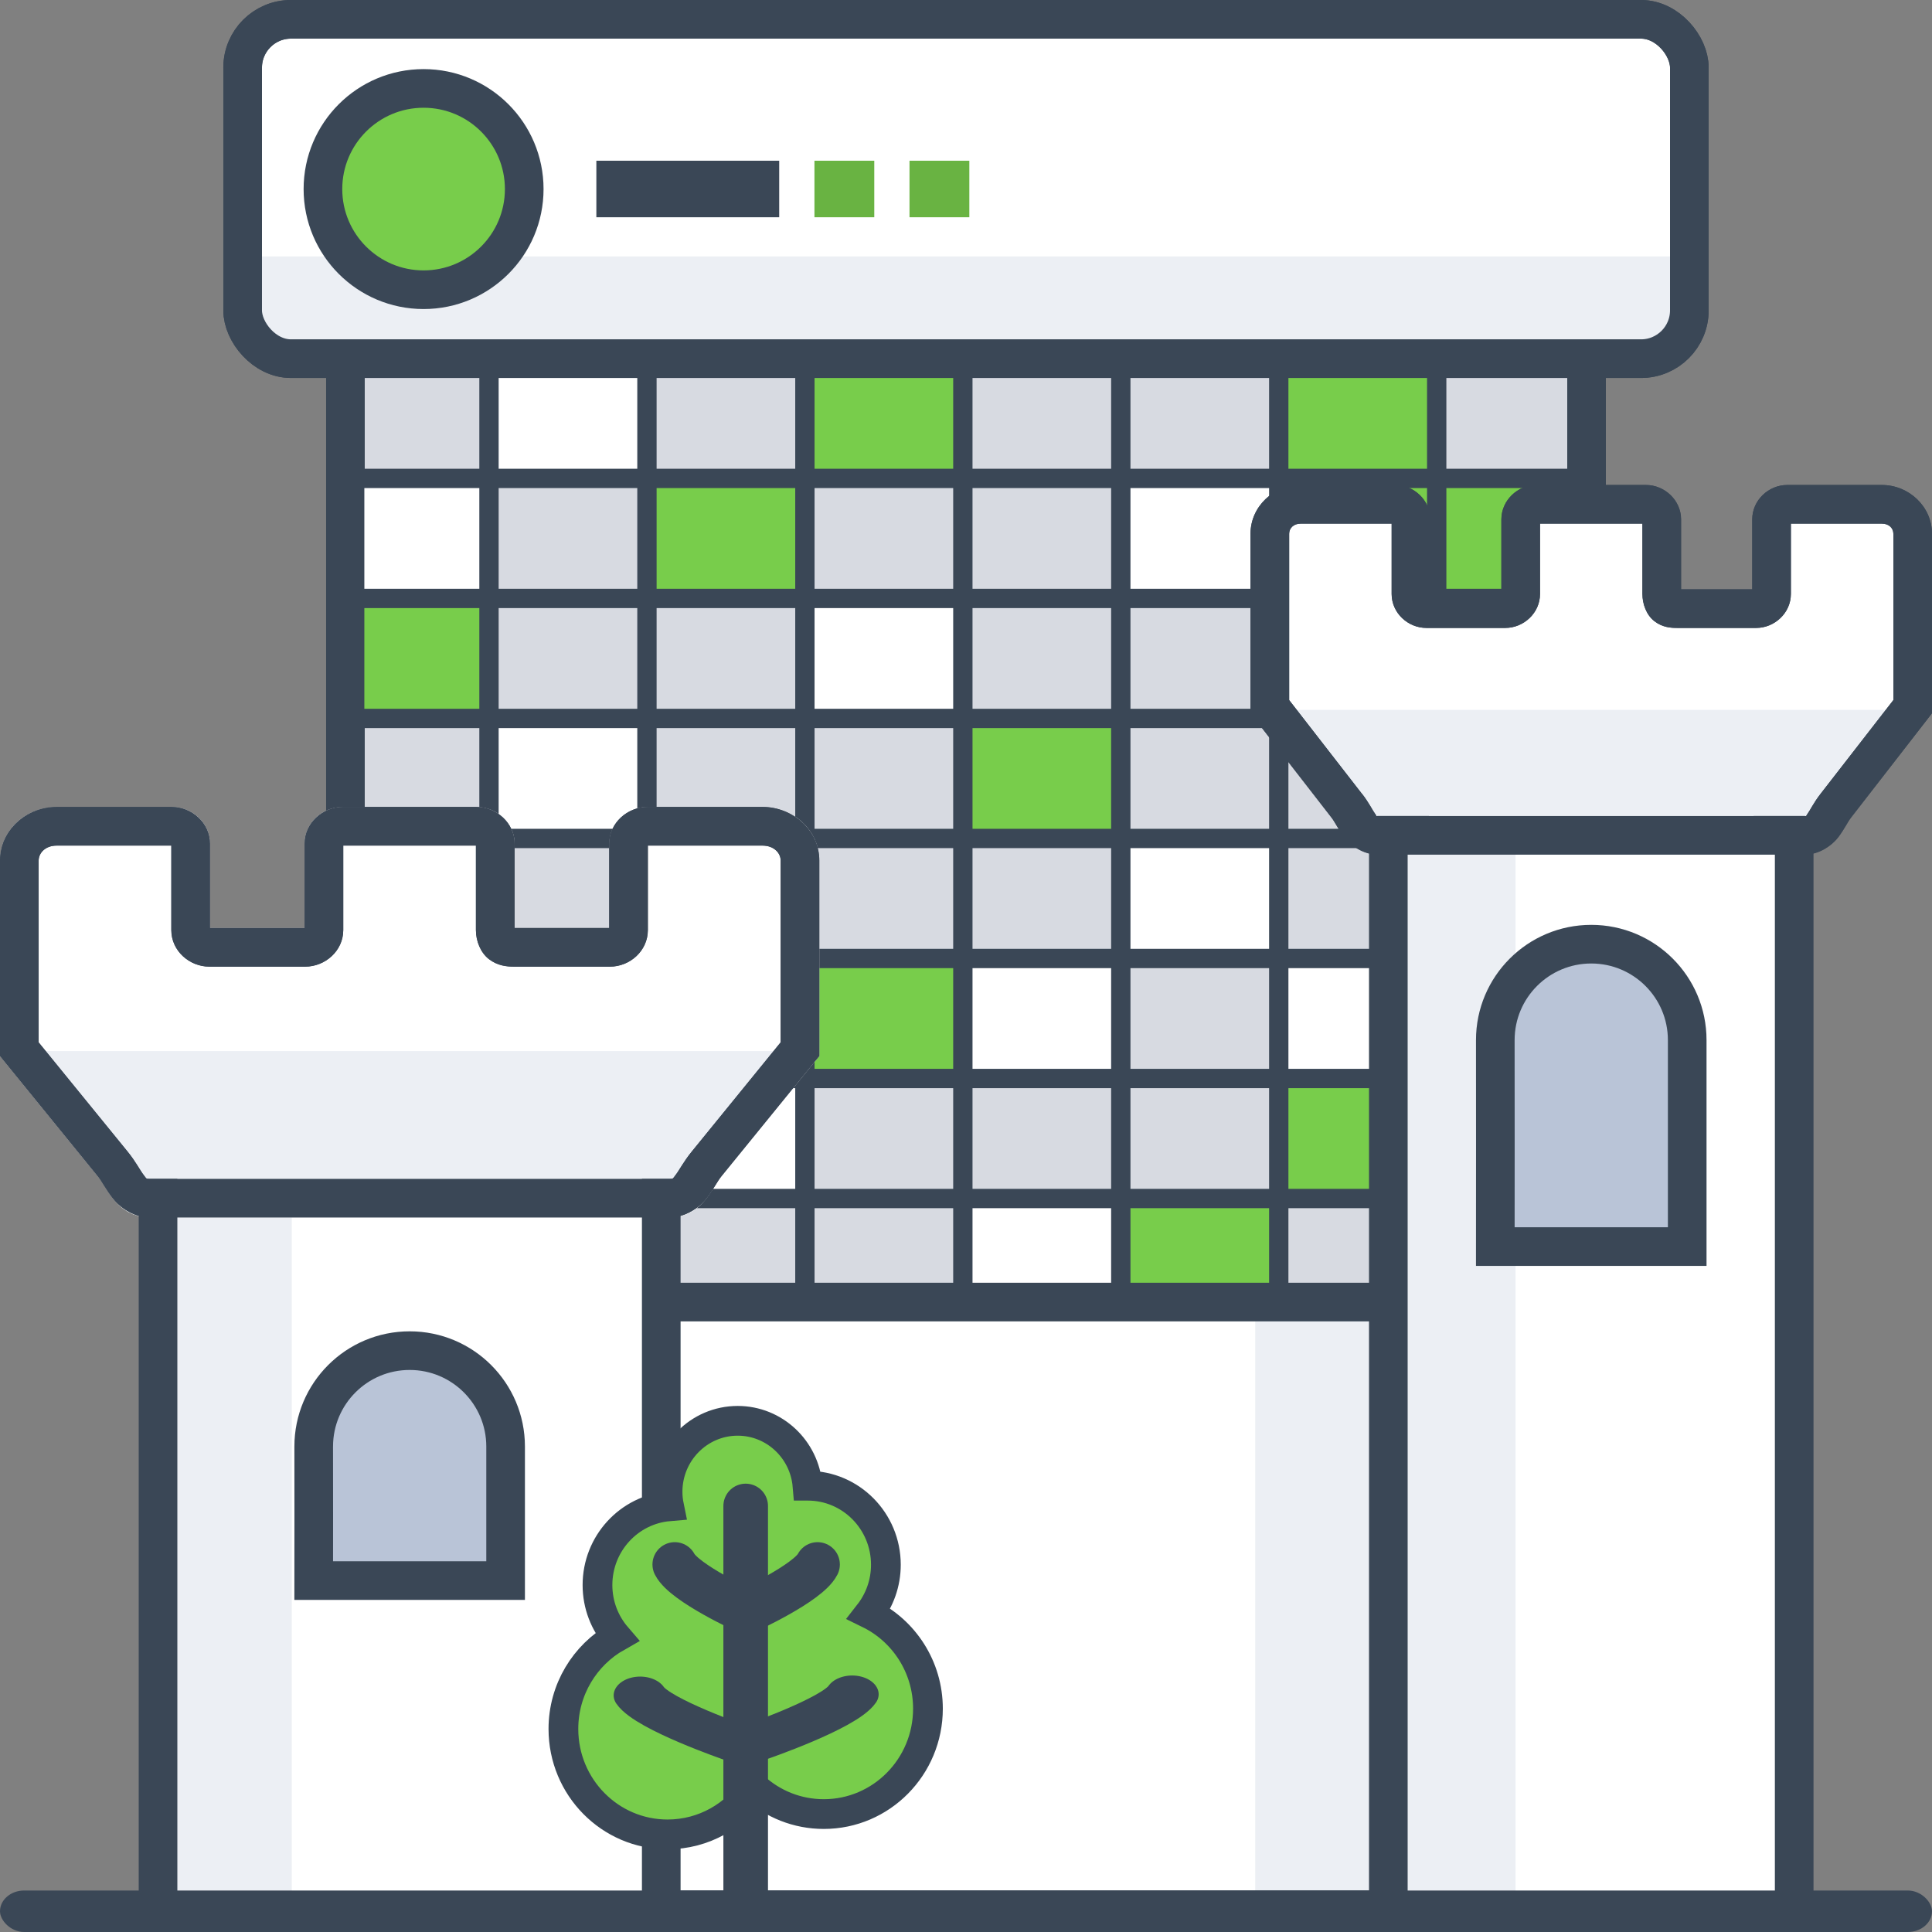 <?xml version="1.0" encoding="UTF-8" standalone="no"?>
<!-- Created with Inkscape (http://www.inkscape.org/) -->

<svg
   xmlns:dc="http://purl.org/dc/elements/1.1/"
   xmlns:cc="http://creativecommons.org/ns#"
   xmlns:rdf="http://www.w3.org/1999/02/22-rdf-syntax-ns#"
   xmlns:svg="http://www.w3.org/2000/svg"
   xmlns="http://www.w3.org/2000/svg"
   xmlns:sodipodi="http://sodipodi.sourceforge.net/DTD/sodipodi-0.dtd"
   xmlns:inkscape="http://www.inkscape.org/namespaces/inkscape"
   width="400"
   height="400"
   id="svg25644"
   version="1.1"
   inkscape:version="0.48.5 r10040"
   sodipodi:docname="feature-data-control.svg">
  <rect width="100%" height="100%" fill="#808080" stroke="none"/>
  <defs
     id="defs25646" />
  <sodipodi:namedview
     id="base"
     pagecolor="#ffffff"
     bordercolor="#666666"
     borderopacity="1.0"
     inkscape:pageopacity="0.0"
     inkscape:pageshadow="2"
     inkscape:zoom="0.7"
     inkscape:cx="412.43796"
     inkscape:cy="140.35785"
     inkscape:document-units="px"
     inkscape:current-layer="layer1"
     showgrid="false"
     inkscape:showpageshadow="false"
     inkscape:window-width="3840"
     inkscape:window-height="1529"
     inkscape:window-x="1912"
     inkscape:window-y="-8"
     inkscape:window-maximized="1"
     inkscape:snap-bbox="true"
     inkscape:object-nodes="true"
     inkscape:snap-nodes="true"
     showguides="true"
     inkscape:guide-bbox="true"
     inkscape:snap-global="false"
     inkscape:bbox-nodes="true"
     inkscape:snap-smooth-nodes="true" />
  <g
     inkscape:label="Layer 1"
     inkscape:groupmode="layer"
     id="layer1"
     transform="translate(0,-652.362)">
    <rect
       style="fill:#d7dae1;fill-opacity:1;fill-rule:nonzero;stroke:#3a4756;stroke-width:8;stroke-linecap:round;stroke-linejoin:round;stroke-miterlimit:4;stroke-opacity:1;stroke-dasharray:none;stroke-dashoffset:0"
       id="rect13054-93-8"
       width="256.965"
       height="245.845"
       x="71.515"
       y="678.604"
       rx="10"
       ry="10" />
    <rect
       style="fill:#ffffff;fill-opacity:1;fill-rule:nonzero;stroke:none"
       id="rect13090-1-2-0-8-8-0-4"
       width="33.517"
       height="24.512"
       x="100.924"
       y="726.454" />
    <rect
       style="fill:#78cd4b;fill-opacity:1;fill-rule:nonzero;stroke:none"
       id="rect13090-1-9-3-2"
       width="33.517"
       height="24.512"
       x="166.584"
       y="725.949" />
    <rect
       style="fill:#78cd4b;fill-opacity:1;fill-rule:nonzero;stroke:none"
       id="rect13090-7-2-9-5-4-3"
       width="33.517"
       height="24.512"
       x="297.904"
       y="752.213" />
    <rect
       style="fill:#ffffff;fill-opacity:1;fill-rule:nonzero;stroke:none"
       id="rect13090-1-2-6-2-3"
       width="33.517"
       height="24.512"
       x="232.749"
       y="751.203" />
    <rect
       style="fill:#78cd4b;fill-opacity:1;fill-rule:nonzero;stroke:none"
       id="rect13090-5-5-0"
       width="33.517"
       height="24.512"
       x="264.569"
       y="727.464" />
    <rect
       style="fill:#ffffff;fill-opacity:1;fill-rule:nonzero;stroke:none"
       id="rect13090-1-2-4-4-0"
       width="33.517"
       height="24.512"
       x="198.649"
       y="850.536" />
    <rect
       style="fill:#ffffff;fill-opacity:1;fill-rule:nonzero;stroke:none"
       id="rect13090-1-2-2-6-6-9"
       width="30.724"
       height="22.469"
       x="200.395"
       y="901.524" />
    <rect
       style="fill:#ffffff;fill-opacity:1;fill-rule:nonzero;stroke:none"
       id="rect13090-1-2-2-2-3"
       width="30.724"
       height="22.469"
       x="297.106"
       y="900.502" />
    <rect
       style="fill:#ffffff;fill-opacity:1;fill-rule:nonzero;stroke:none"
       id="rect13090-1-2-0-8-4-1-7-8-7"
       width="33.517"
       height="24.512"
       x="133.056"
       y="825.81" />
    <rect
       style="fill:#ffffff;fill-opacity:1;fill-rule:nonzero;stroke:none"
       id="rect13090-1-2-0-8-4-1-2-4-7"
       width="31.073"
       height="24.512"
       x="69.818"
       y="751.074" />
    <rect
       style="fill:#ffffff;fill-opacity:1;fill-rule:nonzero;stroke:none"
       id="rect13090-1-2-0-8-4-1-6-5"
       width="33.517"
       height="24.512"
       x="264.287"
       y="777" />
    <rect
       style="fill:#ffffff;fill-opacity:1;fill-rule:nonzero;stroke:none"
       id="rect13090-1-2-0-8-4-0-2"
       width="33.517"
       height="24.512"
       x="264.636"
       y="850.064" />
    <rect
       style="fill:#ffffff;fill-opacity:1;fill-rule:nonzero;stroke:none"
       id="rect13090-1-2-0-8-6-6-9"
       width="33.517"
       height="24.512"
       x="133.361"
       y="875.048" />
    <rect
       style="fill:#ffffff;fill-opacity:1;fill-rule:nonzero;stroke:none"
       id="rect13090-1-2-0-8-8-0"
       width="33.517"
       height="24.512"
       x="165.481"
       y="775.586" />
    <rect
       style="fill:#ffffff;fill-opacity:1;fill-rule:nonzero;stroke:none"
       id="rect13090-1-2-0-2-3"
       width="33.517"
       height="24.512"
       x="100.891"
       y="801.041" />
    <rect
       style="fill:#ffffff;fill-opacity:1;fill-rule:nonzero;stroke:none"
       id="rect13090-1-2-6-2"
       width="33.517"
       height="24.512"
       x="231.807"
       y="825.476" />
    <rect
       style="fill:#78cd4b;fill-opacity:1;fill-rule:nonzero;stroke:none"
       id="rect13090-7-2-9-5-4"
       width="33.517"
       height="24.512"
       x="231.817"
       y="899.56" />
    <rect
       style="fill:#78cd4b;fill-opacity:1;fill-rule:nonzero;stroke:none"
       id="rect13090-7-2-0-3"
       width="33.517"
       height="24.512"
       x="100.193"
       y="898.617" />
    <rect
       style="fill:#78cd4b;fill-opacity:1;fill-rule:nonzero;stroke:none"
       id="rect13090-7-7-3-3-6-3-1"
       width="27.762"
       height="24.512"
       x="73.917"
       y="701.579" />
    <rect
       style="fill:#78cd4b;fill-opacity:1;fill-rule:nonzero;stroke:none"
       id="rect13090-7-7-3-3-9-2"
       width="30.555"
       height="24.512"
       x="265.088"
       y="750.975" />
    <rect
       style="fill:#78cd4b;fill-opacity:1;fill-rule:nonzero;stroke:none"
       id="rect13090-5-5"
       width="33.517"
       height="24.512"
       x="133.361"
       y="751.074" />
    <rect
       style="fill:#78cd4b;fill-opacity:1;fill-rule:nonzero;stroke:none"
       id="rect13090-1-9-3"
       width="33.517"
       height="24.512"
       x="199.348"
       y="800.098" />
    <rect
       style="fill:#78cd4b;fill-opacity:1;fill-rule:nonzero;stroke:none"
       id="rect13090-7-9-5"
       width="33.517"
       height="24.512"
       x="165.481"
       y="851.007" />
    <rect
       style="fill:#78cd4b;fill-opacity:1;fill-rule:nonzero;stroke:none"
       id="rect13090-4-4-6"
       width="31.422"
       height="24.512"
       x="69.469"
       y="851.007" />
    <rect
       y="776.057"
       x="70.865"
       height="24.512"
       width="31.422"
       id="rect13124-1-7"
       style="fill:#78cd4b;fill-opacity:1;fill-rule:nonzero;stroke:none" />
    <rect
       style="fill:#78cd4b;fill-opacity:1;fill-rule:nonzero;stroke:none"
       id="rect13090-7-7-5-1"
       width="33.517"
       height="24.512"
       x="264.287"
       y="875.519" />
    <rect
       style="fill:#78cd4b;fill-opacity:1;fill-rule:nonzero;stroke:none"
       id="rect13090-7-7-3-4-5"
       width="30.555"
       height="24.512"
       x="297.97"
       y="800.144" />
    <path
       style="fill:none;stroke:#3a4756;stroke-width:4;stroke-linecap:butt;stroke-linejoin:miter;stroke-miterlimit:4;stroke-opacity:1;stroke-dasharray:none"
       d="m 101.24,711.949 0,207.408"
       id="path13056-18-1"
       inkscape:connector-curvature="0" />
    <path
       inkscape:connector-curvature="0"
       id="path13058-1-6"
       d="m 133.943,711.949 0,207.408"
       style="fill:none;stroke:#3a4756;stroke-width:4;stroke-linecap:butt;stroke-linejoin:miter;stroke-miterlimit:4;stroke-opacity:1;stroke-dasharray:none" />
    <path
       style="fill:none;stroke:#3a4756;stroke-width:4;stroke-linecap:butt;stroke-linejoin:miter;stroke-miterlimit:4;stroke-opacity:1;stroke-dasharray:none"
       d="m 166.645,711.949 0,207.408"
       id="path13060-8-8"
       inkscape:connector-curvature="0" />
    <path
       inkscape:connector-curvature="0"
       id="path13062-5-6"
       d="m 199.348,711.949 0,207.408"
       style="fill:none;stroke:#3a4756;stroke-width:4;stroke-linecap:butt;stroke-linejoin:miter;stroke-miterlimit:4;stroke-opacity:1;stroke-dasharray:none" />
    <path
       style="fill:none;stroke:#3a4756;stroke-width:4;stroke-linecap:butt;stroke-linejoin:miter;stroke-miterlimit:4;stroke-opacity:1;stroke-dasharray:none"
       d="m 232.05,711.949 0,207.408"
       id="path13064-0-3"
       inkscape:connector-curvature="0" />
    <path
       inkscape:connector-curvature="0"
       id="path13066-9-3"
       d="m 264.753,711.949 0,207.408"
       style="fill:none;stroke:#3a4756;stroke-width:4;stroke-linecap:butt;stroke-linejoin:miter;stroke-miterlimit:4;stroke-opacity:1;stroke-dasharray:none" />
    <path
       style="fill:none;stroke:#3a4756;stroke-width:4;stroke-linecap:butt;stroke-linejoin:miter;stroke-miterlimit:4;stroke-opacity:1;stroke-dasharray:none"
       d="m 297.455,711.949 0,207.408"
       id="path13068-0-3"
       inkscape:connector-curvature="0" />
    <path
       inkscape:connector-curvature="0"
       id="path13070-4-4"
       d="m 72.163,726.562 252.856,0"
       style="fill:none;stroke:#3a4756;stroke-width:4;stroke-linecap:square;stroke-linejoin:miter;stroke-miterlimit:4;stroke-opacity:1;stroke-dasharray:none" />
    <path
       style="fill:none;stroke:#3a4756;stroke-width:4;stroke-linecap:square;stroke-linejoin:miter;stroke-miterlimit:4;stroke-opacity:1;stroke-dasharray:none"
       d="m 72.163,751.411 252.856,0"
       id="path13072-4-3"
       inkscape:connector-curvature="0" />
    <path
       inkscape:connector-curvature="0"
       id="path13074-5-5"
       d="m 72.163,776.259 252.856,0"
       style="fill:none;stroke:#3a4756;stroke-width:4;stroke-linecap:square;stroke-linejoin:miter;stroke-miterlimit:4;stroke-opacity:1;stroke-dasharray:none" />
    <path
       style="fill:none;stroke:#3a4756;stroke-width:4;stroke-linecap:square;stroke-linejoin:miter;stroke-miterlimit:4;stroke-opacity:1;stroke-dasharray:none"
       d="m 72.163,801.108 252.856,0"
       id="path13076-5-0"
       inkscape:connector-curvature="0" />
    <path
       inkscape:connector-curvature="0"
       id="path13078-6-6"
       d="m 72.163,825.956 252.856,0"
       style="fill:none;stroke:#3a4756;stroke-width:4;stroke-linecap:square;stroke-linejoin:miter;stroke-miterlimit:4;stroke-opacity:1;stroke-dasharray:none" />
    <path
       style="fill:none;stroke:#3a4756;stroke-width:4;stroke-linecap:square;stroke-linejoin:miter;stroke-miterlimit:4;stroke-opacity:1;stroke-dasharray:none"
       d="m 72.163,850.805 252.856,0"
       id="path13080-9-0"
       inkscape:connector-curvature="0" />
    <path
       inkscape:connector-curvature="0"
       id="path13082-5-2"
       d="m 72.163,875.654 252.856,0"
       style="fill:none;stroke:#3a4756;stroke-width:4;stroke-linecap:square;stroke-linejoin:miter;stroke-miterlimit:4;stroke-opacity:1;stroke-dasharray:none" />
    <path
       style="fill:none;stroke:#3a4756;stroke-width:4;stroke-linecap:square;stroke-linejoin:miter;stroke-miterlimit:4;stroke-opacity:1;stroke-dasharray:none"
       d="m 72.163,900.502 252.856,0"
       id="path13084-5-1"
       inkscape:connector-curvature="0" />
    <path
       style="font-size:medium;font-style:normal;font-variant:normal;font-weight:normal;font-stretch:normal;text-indent:0;text-align:start;text-decoration:none;line-height:normal;letter-spacing:normal;word-spacing:normal;text-transform:none;direction:ltr;block-progression:tb;writing-mode:lr-tb;text-anchor:start;baseline-shift:baseline;color:#000000;fill:#3a4756;fill-opacity:1;fill-rule:nonzero;stroke:none;stroke-width:8;marker:none;visibility:visible;display:inline;overflow:visible;enable-background:accumulate;font-family:Sans;-inkscape-font-specification:Sans"
       d="m 81.3,673.319 c -7.515,0 -13.686,8.333 -13.686,18.478 l 0,219.47 c 0,10.146 6.172,18.478 13.686,18.478 l 237.4,0 c 7.514,0 13.686,-8.333 13.686,-18.478 l 0,-219.47 c 0,-10.146 -6.172,-18.478 -13.686,-18.478 l -237.4,0 z m 0,10.559 237.4,0 c 3.317,0 5.865,3.441 5.865,7.919 l 0,219.47 c 0,4.479 -2.548,7.919 -5.865,7.919 l -237.4,0 c -3.317,0 -5.866,-3.441 -5.866,-7.919 l 0,-219.47 c 0,-4.479 2.548,-7.919 5.866,-7.919 z"
       id="rect13086-3-7"
       inkscape:connector-curvature="0" />
    <rect
       ry="10"
       rx="10"
       y="656.362"
       x="50.239"
       height="70.255"
       width="299.521"
       id="rect67952-6-4"
       style="fill:#ffffff;fill-opacity:1;stroke:#3a4756;stroke-width:8;stroke-miterlimit:4;stroke-opacity:1;stroke-dasharray:none" />
    <rect
       style="fill:#3a4756;fill-opacity:1;fill-rule:nonzero;stroke:none"
       id="rect26164-1-0-4-1"
       width="37.857"
       height="11.705"
       x="123.469"
       y="685.637" />
    <path
       style="fill:#eceff4;fill-opacity:1;fill-rule:nonzero;stroke:none"
       d="m 50.239,705.45 0,13.531 c 0,4.231 3.408,7.636 7.641,7.636 l 284.24,0 c 4.233,0 7.641,-3.406 7.641,-7.636 l 0,-13.531 z"
       id="rect68124-9-1"
       inkscape:connector-curvature="0"
       sodipodi:nodetypes="csssscc" />
    <path
       sodipodi:type="arc"
       style="fill:#78cd4b;fill-opacity:1;fill-rule:nonzero;stroke:#3a4756;stroke-width:10.473;stroke-miterlimit:4;stroke-opacity:1;stroke-dasharray:none"
       id="path67986-2-3"
       sodipodi:cx="103.03556"
       sodipodi:cy="49.477066"
       sodipodi:rx="27.274118"
       sodipodi:ry="27.274118"
       d="m 130.31,49.477 c 0,15.063 -12.211,27.274 -27.274,27.274 -15.063,0 -27.274,-12.211 -27.274,-27.274 0,-15.063 12.211,-27.274 27.274,-27.274 15.063,0 27.274,12.211 27.274,27.274 z"
       transform="matrix(0.764,0,0,0.764,8.979,653.707)" />
    <rect
       y="685.637"
       x="168.622"
       height="11.705"
       width="12.387"
       id="rect67988-1-6"
       style="fill:#69b342;fill-opacity:1;fill-rule:nonzero;stroke:none" />
    <rect
       style="fill:#69b342;fill-opacity:1;fill-rule:nonzero;stroke:none"
       id="rect67990-9-2"
       width="12.387"
       height="11.705"
       x="188.304"
       y="685.637" />
    <rect
       style="fill:none;stroke:#3a4756;stroke-width:8;stroke-miterlimit:4;stroke-opacity:1;stroke-dasharray:none"
       id="rect67997-1-0"
       width="299.521"
       height="70.255"
       x="50.239"
       y="656.362"
       rx="10"
       ry="10" />
    <rect
       ry="8"
       rx="8"
       y="921.949"
       x="102.854"
       height="125.798"
       width="203.648"
       id="rect26246-0-7"
       style="fill:#ffffff;fill-opacity:1;fill-rule:nonzero;stroke:none" />
    <path
       style="fill:#eceff4;fill-opacity:1;fill-rule:nonzero;stroke:none"
       d="M 259.875 269.594 L 259.875 392.594 C 260.962 394.271 262.843 395.375 265 395.375 L 285.219 395.375 L 285.219 269.594 L 259.875 269.594 z "
       transform="translate(0,652.362)"
       id="path27762" />
    <path
       style="font-size:medium;font-style:normal;font-variant:normal;font-weight:normal;font-stretch:normal;text-indent:0;text-align:start;text-decoration:none;line-height:normal;letter-spacing:normal;word-spacing:normal;text-transform:none;direction:ltr;block-progression:tb;writing-mode:lr-tb;text-anchor:start;baseline-shift:baseline;color:#000000;fill:#3a4756;fill-opacity:1;fill-rule:nonzero;stroke:none;stroke-width:8;marker:none;visibility:visible;display:inline;overflow:visible;enable-background:accumulate;font-family:Sans;-inkscape-font-specification:Sans"
       d="m 104.549,917.938 c -8.603,0 -15.692,5.421 -15.692,12 l 0,109.812 c 0,6.579 7.089,12 15.692,12 l 190.26,0 c 8.603,0 15.692,-5.421 15.692,-12 l 0,-109.812 c 0,-6.579 -7.089,-12 -15.692,-12 l -190.26,0 z m 0,8 190.26,0 c 2.988,0 5.231,1.715 5.231,4 l 0,109.812 c 0,2.285 -2.242,4 -5.231,4 l -190.26,0 c -2.988,0 -5.231,-1.715 -5.231,-4 l 0,-109.812 c 0,-2.285 2.242,-4 5.231,-4 z"
       id="rect27767"
       inkscape:connector-curvature="0" />
    <path
       inkscape:connector-curvature="0"
       style="fill:#ffffff;fill-opacity:1;fill-rule:nonzero;stroke:none;stroke-width:8;stroke-miterlimit:4;stroke-opacity:1;stroke-dasharray:none"
       d="m 269.281,756.767 c -3.53,0 -6.375,2.725 -6.375,6.109 l 0,35.795 15.95,20.523 c 2.107,2.715 2.822,6.109 6.351,6.109 l 3.223,0 c -0.629,0.961 -0.979,2.103 -0.979,3.341 l 0,212.983 c 0,3.385 2.726,6.109 6.113,6.109 l 71.776,0 c 3.386,0 6.113,-2.725 6.113,-6.109 l 0,-212.983 c 0,-1.238 -0.374,-2.38 -1.003,-3.341 l 3.247,0 c 3.53,0 4.268,-3.394 6.375,-6.109 L 396,798.671 l 0,-35.795 c 0,-3.384 -2.846,-6.109 -6.375,-6.109 l -19.58,0 c -1.807,0 -3.271,1.394 -3.271,3.126 l 0,15.44 c 0,1.692 -1.411,3.055 -3.176,3.055 l -16.356,0 c -1.765,0 -3.2,-0.504 -3.2,-3.055 l 0,-4.653 0,-9.283 0,-1.503 c 0,-1.732 -1.441,-3.126 -3.247,-3.126 l -0.406,0 -21.896,0 -0.406,0 c -1.807,0 -3.247,1.394 -3.247,3.126 l 0,1.503 0,9.283 0,4.653 c 0,1.692 -1.435,3.055 -3.2,3.055 l -16.308,0 c -1.765,0 -3.2,-1.362 -3.2,-3.055 l 0,-15.44 c 0,-1.732 -1.441,-3.126 -3.247,-3.126 l -19.604,0 z"
       id="rect26244-8-8" />
    <path
       style="fill:#eceff4;fill-opacity:1;fill-rule:nonzero;stroke:none"
       d="M 291.281 164.25 C 289.7 164.25 288.438 168.71 288.438 174.25 L 288.438 392.594 C 289.525 394.271 291.406 395.375 293.562 395.375 L 313.781 395.375 L 313.781 164.25 L 291.281 164.25 z "
       id="rect64598-5"
       transform="translate(0,652.362)" />
    <path
       sodipodi:nodetypes="sscsssscssssssssccssccssccsssssss"
       inkscape:connector-curvature="0"
       id="path26333-01-0"
       d="m 269.287,756.766 c -3.53,0 -6.371,2.725 -6.371,6.109 l 0,35.796 15.929,20.523 c 2.107,2.715 2.842,6.109 6.371,6.109 l 88.477,0 c 3.53,0 4.264,-3.394 6.371,-6.109 l 15.929,-20.523 0,-35.796 c 0,-3.384 -2.842,-6.109 -6.371,-6.109 l -19.587,0 c -1.807,0 -3.26,1.394 -3.26,3.126 l 0,15.44 c 0,1.692 -1.421,3.055 -3.186,3.055 l -16.352,0 c -1.765,0 -3.186,-0.504 -3.186,-3.055 l 0,-4.653 0,-9.283 0,-1.503 c 0,-1.732 -1.454,-3.126 -3.26,-3.126 l -0.398,0 -21.902,0 -0.398,0 c -1.807,0 -3.26,1.394 -3.26,3.126 l 0,1.503 0,9.283 0,4.653 c 0,1.692 -1.421,3.055 -3.186,3.055 l -16.327,0 c -1.765,0 -3.186,-1.362 -3.186,-3.055 l 0,-15.44 c 0,-1.732 -1.454,-3.126 -3.26,-3.126 z"
       style="fill:#ffffff;fill-opacity:1;fill-rule:nonzero;stroke:none;stroke-width:8;stroke-miterlimit:4;stroke-opacity:1;stroke-dasharray:none" />
    <path
       inkscape:connector-curvature="0"
       style="fill:#eceff4;fill-opacity:1;fill-rule:nonzero;stroke:none"
       d="m 263.431,799.34 15.425,19.855 c 2.107,2.715 2.822,6.109 6.351,6.109 l 88.491,0 c 3.53,0 4.268,-3.394 6.375,-6.109 l 15.401,-19.855 -132.043,0 z"
       id="rect64598-1-8" />
    <g
       transform="translate(-4.445,8.997)"
       style="font-size:12.57px;font-style:normal;font-variant:normal;font-weight:normal;font-stretch:normal;text-align:start;line-height:125%;letter-spacing:0px;word-spacing:0px;writing-mode:lr-tb;text-anchor:start;fill:#616878;fill-opacity:1;stroke:none;font-family:Inter;-inkscape-font-specification:Inter"
       id="text7812-6" />
    <g
       transform="matrix(0.755,0,0,0.755,-2.752,248.001)"
       style="font-size:86.668px;font-style:normal;font-variant:normal;font-weight:900;font-stretch:normal;text-align:start;line-height:125%;letter-spacing:0px;word-spacing:0px;writing-mode:lr-tb;text-anchor:start;fill:#69b342;fill-opacity:1;stroke:none;font-family:Inter Black;-inkscape-font-specification:'Inter Black, Heavy'"
       id="text5248-1-6" />
    <path
       style="font-size:medium;font-style:normal;font-variant:normal;font-weight:normal;font-stretch:normal;text-indent:0;text-align:start;text-decoration:none;line-height:normal;letter-spacing:normal;word-spacing:normal;text-transform:none;direction:ltr;block-progression:tb;writing-mode:lr-tb;text-anchor:start;baseline-shift:baseline;color:#000000;fill:#3a4756;fill-opacity:1;fill-rule:nonzero;stroke:none;stroke-width:8;marker:none;visibility:visible;display:inline;overflow:visible;enable-background:accumulate;font-family:Sans;-inkscape-font-specification:Sans"
       d="m 269.281,752.781 c -5.588,0 -10.375,4.47 -10.375,10.094 l 0,35.781 0,1.375 0.844,1.094 15.938,20.531 c 0.697,0.898 1.333,2.314 2.594,4 1.26,1.686 3.891,3.656 6.938,3.656 l 88.469,0 c 3.047,0 5.677,-1.971 6.938,-3.656 1.26,-1.686 1.897,-3.102 2.594,-4 L 399.156,801.125 400,800.031 l 0,-1.375 0,-35.781 c 0,-5.623 -4.787,-10.094 -10.375,-10.094 l -19.594,0 c -3.864,0 -7.25,3.155 -7.25,7.125 l 0,14.469 -14.719,0 0,-3.688 0,-9.281 0,-1.5 c 0,-3.97 -3.417,-7.125 -7.281,-7.125 l -0.375,0 -21.906,0 -0.406,0 c -3.864,0 -7.25,3.155 -7.25,7.125 l 0,1.5 0,9.281 0,3.688 -14.719,0 0,-14.469 c 0,-3.97 -3.386,-7.125 -7.25,-7.125 l -19.594,0 z m 0,8 18.844,0 0,14.562 c 0,3.931 3.364,7.031 7.188,7.031 l 16.344,0 c 3.823,0 7.188,-3.1 7.188,-7.031 l 0,-4.656 0,-9.281 0,-0.625 21.219,0 0,0.625 0,9.281 0,4.656 c 0,2.018 0.77,4.313 2.469,5.625 1.699,1.312 3.455,1.406 4.719,1.406 l 16.344,0 c 3.823,0 7.188,-3.1 7.188,-7.031 l 0,-14.562 18.844,0 c 1.471,0 2.375,0.948 2.375,2.094 l 0,34.438 -15.094,19.438 c -1.411,1.818 -2.171,3.435 -2.688,4.125 -0.516,0.69 -0.048,0.438 -0.531,0.438 l -88.469,0 c -0.483,0 -0.015,0.253 -0.531,-0.438 -0.516,-0.69 -1.277,-2.308 -2.688,-4.125 l -15.094,-19.438 0,-34.438 c 0,-1.145 0.904,-2.094 2.375,-2.094 z"
       id="path27718"
       inkscape:connector-curvature="0" />
    <path
       style="font-size:medium;font-style:normal;font-variant:normal;font-weight:normal;font-stretch:normal;text-indent:0;text-align:start;text-decoration:none;line-height:normal;letter-spacing:normal;word-spacing:normal;text-transform:none;direction:ltr;block-progression:tb;writing-mode:lr-tb;text-anchor:start;baseline-shift:baseline;color:#000000;fill:#3a4756;fill-opacity:1;fill-rule:nonzero;stroke:none;stroke-width:8;marker:none;visibility:visible;display:inline;overflow:visible;enable-background:accumulate;font-family:Sans;-inkscape-font-specification:Sans"
       d="M 269.281 100.406 C 263.693 100.406 258.906 104.873 258.906 110.5 L 258.906 146.281 L 258.906 147.656 L 259.75 148.75 L 275.688 169.281 C 276.38 170.174 277.027 171.594 278.281 173.281 C 279.28 174.625 281.181 176.094 283.438 176.656 L 283.438 400 L 291.438 400 L 291.438 176.281 C 291.438 175.797 291.575 175.44 291.781 175.125 L 295.844 168.938 L 288.438 168.938 L 285.219 168.938 C 284.736 168.938 285.231 169.189 284.719 168.5 C 284.207 167.811 283.446 166.197 282.031 164.375 L 282 164.375 L 266.906 144.938 L 266.906 110.5 C 266.906 109.358 267.81 108.406 269.281 108.406 L 288.125 108.406 L 288.125 122.969 C 288.125 126.922 291.52 130 295.344 130 L 311.625 130 C 315.448 130 318.844 126.922 318.844 122.969 L 318.844 118.312 L 318.844 109.031 L 318.844 108.406 L 340.031 108.406 L 340.031 109.031 L 340.031 118.312 L 340.031 122.969 C 340.031 124.994 340.831 127.319 342.531 128.625 C 344.232 129.931 345.987 130 347.25 130 L 363.594 130 C 367.417 130 370.781 126.884 370.781 122.969 L 370.781 108.406 L 389.625 108.406 C 391.096 108.406 392 109.358 392 110.5 L 392 144.938 L 376.906 164.375 C 375.496 166.192 374.736 167.81 374.219 168.5 C 373.702 169.19 374.17 168.938 373.688 168.938 L 370.438 168.938 L 363.062 168.938 L 367.094 175.125 C 367.325 175.478 367.469 175.849 367.469 176.281 L 367.469 400 L 375.469 400 L 375.469 176.656 C 377.725 176.096 379.62 174.623 380.625 173.281 C 381.887 171.596 382.521 170.18 383.219 169.281 L 399.156 148.75 L 400 147.656 L 400 146.281 L 400 110.5 C 400 104.873 395.213 100.406 389.625 100.406 L 370.031 100.406 C 366.167 100.406 362.781 103.544 362.781 107.531 L 362.781 122 L 348.031 122 L 348.031 118.312 L 348.031 109.031 L 348.031 107.531 C 348.031 103.581 344.646 100.406 340.781 100.406 L 340.375 100.406 L 318.5 100.406 L 318.094 100.406 C 314.229 100.406 310.844 103.581 310.844 107.531 L 310.844 109.031 L 310.844 118.312 L 310.844 122 L 296.125 122 L 296.125 107.531 C 296.125 103.581 292.739 100.406 288.875 100.406 L 269.281 100.406 z "
       transform="translate(0,652.362)"
       id="path27749" />
    <path
       inkscape:connector-curvature="0"
       style="fill:#ffffff;fill-opacity:1;fill-rule:nonzero;stroke:none"
       d="m 11.738,823.442 c -4.287,0 -7.736,3.166 -7.736,7.087 l 0,39.041 19.341,23.792 c 2.56,3.146 3.449,7.064 7.736,7.064 l 1.648,0 0,141.201 c 0,3.385 2.726,6.109 6.113,6.109 l 91.977,0 c 3.386,0 6.113,-2.725 6.113,-6.109 l 0,-141.201 1.624,0 c 4.287,0 5.177,-3.918 7.736,-7.064 l 19.341,-23.792 0,-39.041 c 0,-3.922 -3.449,-7.087 -7.736,-7.087 l -23.782,0 c -2.194,0 -3.964,1.62 -3.964,3.627 l 0,17.874 c 0,1.961 -1.725,3.556 -3.868,3.556 l -19.866,0 c -2.144,0 -3.868,-0.744 -3.868,-3.556 l 0,-5.393 0,-10.739 0,-1.742 c 0,-2.007 -1.77,-3.627 -3.964,-3.627 l -0.478,0 -26.6,0 -0.478,0 c -2.194,0 -3.964,1.62 -3.964,3.627 l 0,1.742 0,10.739 0,5.393 c 0,1.961 -1.725,3.556 -3.868,3.556 l -19.842,0 c -2.144,0 -3.868,-1.595 -3.868,-3.556 l 0,-17.874 c 0,-2.007 -1.77,-3.627 -3.964,-3.627 l -23.782,0 z"
       id="rect26238-5-0" />
    <path
       style="fill:#eceff4;fill-opacity:1;fill-rule:nonzero;stroke:none"
       d="m 35.195,823.456 c -0.094,0.995 -0.156,2.048 -0.156,3.156 l 0,219.781 c 1.043,0.829 2.371,1.344 3.812,1.344 l 21.562,0 0,-199.25 -17.062,0 c -2.144,0 -3.875,-1.57 -3.875,-3.531 l 0,-17.875 c 0,-2.007 -1.775,-3.625 -3.969,-3.625 l -0.312,0 z"
       id="path27746"
       inkscape:connector-curvature="0" />
    <path
       sodipodi:nodetypes="sscsssscssssssssccssccssccsssssss"
       inkscape:connector-curvature="0"
       id="path26333-0-5-8"
       d="M 11.739,823.44 C 7.451,823.44 4,826.597 4,830.518 l 0,39.053 19.347,23.78 c 2.56,3.146 3.451,7.079 7.739,7.079 l 107.464,0 c 4.287,0 5.179,-3.933 7.739,-7.079 l 19.347,-23.78 0,-39.053 c 0,-3.922 -3.451,-7.079 -7.739,-7.079 l -23.79,0 c -2.194,0 -3.96,1.615 -3.96,3.622 l 0,17.891 c 0,1.961 -1.726,3.539 -3.869,3.539 l -19.86,0 c -2.144,0 -3.869,-0.727 -3.869,-3.539 l 0,-5.392 0,-10.756 0,-1.742 c 0,-2.007 -1.766,-3.622 -3.96,-3.622 l -0.484,0 -26.602,0 -0.484,0 c -2.194,0 -3.96,1.615 -3.96,3.622 l 0,1.742 0,10.756 0,5.392 c 0,1.961 -1.726,3.539 -3.869,3.539 l -19.83,0 c -2.144,0 -3.869,-1.579 -3.869,-3.539 l 0,-17.891 c 0,-2.007 -1.766,-3.622 -3.96,-3.622 z"
       style="fill:#ffffff;fill-opacity:1;fill-rule:nonzero;stroke:#ffffff;stroke-width:8;stroke-miterlimit:4;stroke-opacity:1;stroke-dasharray:none" />
    <path
       style="fill:#b9c4d7;fill-opacity:1;stroke:#3a4756;stroke-width:8;stroke-miterlimit:4;stroke-opacity:1;stroke-dasharray:none"
       d="m 84.816,931.998 c -10.972,0 -19.866,8.889 -19.866,19.855 0.029,0.95 0,27.753 0,27.753 l 39.732,0 c 0,0 -0.003,-26.794 0,-27.753 0,-10.965 -8.894,-19.855 -19.866,-19.855 z"
       id="path26516-1"
       inkscape:connector-curvature="0"
       sodipodi:nodetypes="sccccs" />
    <path
       inkscape:connector-curvature="0"
       style="fill:#eceff4;fill-opacity:1;fill-rule:nonzero;stroke:none"
       d="m 4.336,869.976 19.007,23.386 c 2.56,3.146 3.449,7.064 7.736,7.064 l 107.473,0 c 4.287,0 5.177,-3.918 7.736,-7.064 l 19.007,-23.386 -160.959,0 z"
       id="rect64598-6-5" />
    <path
       style="font-size:medium;font-style:normal;font-variant:normal;font-weight:normal;font-stretch:normal;text-indent:0;text-align:start;text-decoration:none;line-height:normal;letter-spacing:normal;word-spacing:normal;text-transform:none;direction:ltr;block-progression:tb;writing-mode:lr-tb;text-anchor:start;baseline-shift:baseline;color:#000000;fill:#3a4756;fill-opacity:1;fill-rule:nonzero;stroke:none;stroke-width:8;marker:none;visibility:visible;display:inline;overflow:visible;enable-background:accumulate;font-family:Sans;-inkscape-font-specification:Sans"
       d="m 11.726,819.438 c -6.251,0 -11.719,4.825 -11.719,11.094 l 0,39.031 0,1.438 0.875,1.094 19.375,23.781 c 0.908,1.116 1.689,2.785 3.156,4.656 1.467,1.872 4.321,3.906 7.688,3.906 l 107.438,0 c 3.367,0 6.221,-2.035 7.688,-3.906 1.467,-1.872 2.248,-3.54 3.156,-4.656 l 19.344,-23.781 0.906,-1.094 0,-1.438 0,-39.031 c 0,-6.269 -5.499,-11.094 -11.75,-11.094 l -23.781,0 c -4.157,0 -7.969,3.272 -7.969,7.625 l 0,17.438 -19.594,0 0,-4.938 0,-10.75 0,-1.75 c 0,-4.353 -3.78,-7.625 -7.938,-7.625 l -0.5,0 -26.594,0 -0.5,0 c -4.157,0 -7.938,3.272 -7.938,7.625 l 0,1.75 0,10.75 0,4.938 -19.594,0 0,-17.438 c 0,-4.353 -3.78,-7.625 -7.938,-7.625 l -23.812,0 z m 0,8 23.75,0 0,17.5 c 0,4.308 3.768,7.562 7.875,7.562 l 19.844,0 c 4.107,0 7.875,-3.255 7.875,-7.562 l 0,-5.375 0,-10.75 0,-1.375 0.438,0 26.594,0 0.438,0 0,1.375 0,10.75 0,5.375 c 0,2.224 0.954,4.685 2.719,6.031 1.765,1.346 3.632,1.531 5.156,1.531 l 19.875,0 c 4.107,0 7.844,-3.255 7.844,-7.562 l 0,-17.5 23.75,0 c 2.323,0 3.75,1.519 3.75,3.094 l 0,37.625 -18.438,22.656 c -1.651,2.03 -2.59,3.9 -3.281,4.781 -0.691,0.881 -0.455,0.844 -1.375,0.844 l -107.438,0 c -0.921,0 -0.684,0.038 -1.375,-0.844 -0.691,-0.881 -1.63,-2.752 -3.281,-4.781 l -18.438,-22.625 0,-37.656 c 0,-1.575 1.395,-3.094 3.719,-3.094 z"
       id="path27722"
       inkscape:connector-curvature="0" />
    <path
       style="font-size:medium;font-style:normal;font-variant:normal;font-weight:normal;font-stretch:normal;text-indent:0;text-align:start;text-decoration:none;line-height:normal;letter-spacing:normal;word-spacing:normal;text-transform:none;direction:ltr;block-progression:tb;writing-mode:lr-tb;text-anchor:start;baseline-shift:baseline;color:#000000;fill:#3a4756;fill-opacity:1;fill-rule:nonzero;stroke:none;stroke-width:8;marker:none;visibility:visible;display:inline;overflow:visible;enable-background:accumulate;font-family:Sans;-inkscape-font-specification:Sans"
       d="M 11.719 167.062 C 5.462 167.062 0 171.889 0 178.156 L 0 217.188 L 0 218.625 L 0.906 219.719 L 20.219 243.5 C 21.129 244.618 21.938 246.288 23.406 248.156 C 24.516 249.57 26.409 251.074 28.719 251.719 L 28.719 400 L 36.719 400 L 36.719 248.062 L 36.719 244.062 L 32.719 244.062 L 31.062 244.062 C 30.137 244.062 30.376 244.095 29.688 243.219 C 28.999 242.342 28.087 240.496 26.438 238.469 L 8 215.812 L 8 178.156 C 8 176.58 9.401 175.062 11.719 175.062 L 35.469 175.062 L 35.469 192.562 C 35.469 196.869 39.216 200.125 43.344 200.125 L 63.188 200.125 C 67.315 200.125 71.062 196.869 71.062 192.562 L 71.062 187.188 L 71.062 176.438 L 71.062 175.062 L 71.5 175.062 L 98.094 175.062 L 98.531 175.062 L 98.531 176.438 L 98.531 187.188 L 98.531 192.562 C 98.531 194.786 99.46 197.21 101.219 198.562 C 102.978 199.915 104.872 200.125 106.406 200.125 L 126.281 200.125 C 130.409 200.125 134.125 196.869 134.125 192.562 L 134.125 175.062 L 157.875 175.062 C 160.193 175.062 161.625 176.58 161.625 178.156 L 161.625 215.812 L 143.188 238.469 C 141.538 240.496 140.595 242.342 139.906 243.219 C 139.218 244.096 139.456 244.062 138.531 244.062 L 136.906 244.062 L 132.906 244.062 L 132.906 248.062 L 132.906 400 L 140.906 400 L 140.906 251.719 C 143.216 251.074 145.109 249.569 146.219 248.156 C 147.687 246.288 148.465 244.619 149.375 243.5 L 168.719 219.719 L 169.625 218.625 L 169.625 217.188 L 169.625 178.156 C 169.625 171.889 164.131 167.062 157.875 167.062 L 134.094 167.062 C 129.931 167.062 126.125 170.329 126.125 174.688 L 126.125 192.125 L 106.531 192.125 L 106.531 187.188 L 106.531 176.438 L 106.531 174.688 C 106.531 170.329 102.726 167.062 98.562 167.062 L 98.094 167.062 L 71.5 167.062 L 71.031 167.062 C 66.868 167.062 63.062 170.329 63.062 174.688 L 63.062 176.438 L 63.062 187.188 L 63.062 192.125 L 43.469 192.125 L 43.469 174.688 C 43.469 170.329 39.663 167.062 35.5 167.062 L 11.719 167.062 z "
       transform="translate(0,652.362)"
       id="path27753" />
    <g
       id="g25860-5"
       transform="matrix(0.817,0,0,0.817,-56.454,193.149)">
      <path
         sodipodi:nodetypes="sscscsscsscsscs"
         inkscape:connector-curvature="0"
         id="path25496-1"
         d="m 256.04,922.126 c -9.81,0 -17.773,8.06 -17.773,17.989 0,1.259 0.134,2.485 0.377,3.671 -10.152,0.856 -18.134,9.463 -18.134,19.96 0,5.04 1.847,9.637 4.883,13.158 -8.06,4.572 -13.518,13.296 -13.518,23.313 0,14.753 11.817,26.714 26.392,26.714 9.178,0 17.268,-4.755 21.996,-11.951 4.67,4.236 10.836,6.802 17.6,6.802 14.575,0 26.392,-11.961 26.392,-26.714 0,-10.591 -6.103,-19.74 -14.931,-24.06 2.665,-3.413 4.27,-7.723 4.27,-12.411 0,-11.065 -8.867,-20.024 -19.798,-20.024 -0.021,0 -0.042,0 -0.063,0 -0.769,-9.211 -8.395,-16.448 -17.694,-16.448 z"
         style="fill:#78cd4b;fill-opacity:1;fill-rule:nonzero;stroke:#3a4756;stroke-width:7.536;stroke-miterlimit:4;stroke-opacity:1;stroke-dasharray:none" />
      <path
         inkscape:connector-curvature="0"
         id="path25509-1"
         d="m 258.066,1046.96 0,-103.253"
         style="fill:#78cd4b;fill-opacity:1;stroke:#3a4756;stroke-width:11.303;stroke-linecap:round;stroke-linejoin:miter;stroke-miterlimit:4;stroke-opacity:1;stroke-dasharray:none" />
      <g
         transform="matrix(0.77,0,0,0.77,-2.602,243.974)"
         id="g25537-0">
        <path
           style="fill:#78cd4b;fill-opacity:1;stroke:#3a4756;stroke-width:14.687;stroke-linecap:round;stroke-linejoin:round;stroke-miterlimit:4;stroke-opacity:1;stroke-dasharray:none"
           d="m 338.687,943.439 c 0,0 -20.308,-9.264 -23.493,-15.44"
           id="path25511-7"
           inkscape:connector-curvature="0" />
        <path
           inkscape:connector-curvature="0"
           id="path25513-7"
           d="m 338.687,943.439 c 0,0 20.308,-9.264 23.493,-15.44"
           style="fill:#78cd4b;fill-opacity:1;stroke:#3a4756;stroke-width:14.687;stroke-linecap:round;stroke-linejoin:round;stroke-miterlimit:4;stroke-opacity:1;stroke-dasharray:none" />
      </g>
      <g
         transform="matrix(0.77,0,0,0.547,-1.757,460.012)"
         id="g25533-8">
        <path
           inkscape:connector-curvature="0"
           id="path25515-3"
           d="m 334.307,994.102 c 0,0 -27.327,-13.25 -31.613,-22.083"
           style="fill:#78cd4b;fill-opacity:1;stroke:#3a4756;stroke-width:17.419;stroke-linecap:round;stroke-linejoin:round;stroke-miterlimit:4;stroke-opacity:1;stroke-dasharray:none" />
        <path
           style="fill:#78cd4b;fill-opacity:1;stroke:#3a4756;stroke-width:17.419;stroke-linecap:round;stroke-linejoin:round;stroke-miterlimit:4;stroke-opacity:1;stroke-dasharray:none"
           d="m 340.873,993.597 c 0,0 27.327,-13.25 31.613,-22.083"
           id="path25517-2"
           inkscape:connector-curvature="0" />
      </g>
    </g>
    <path
       style="fill:#b9c4d7;fill-opacity:1;stroke:#3a4756;stroke-width:8;stroke-miterlimit:4;stroke-opacity:1;stroke-dasharray:none"
       d="m 329.453,847.844 c -10.972,0 -19.866,8.889 -19.866,19.855 0.029,0.95 0,42.753 0,42.753 l 39.732,0 c 0,0 -0.003,-41.794 0,-42.753 0,-10.965 -8.894,-19.855 -19.866,-19.855 z"
       id="path26516-1-1"
       inkscape:connector-curvature="0"
       sodipodi:nodetypes="sccccs" />
    <rect
       style="fill:#3a4756;fill-opacity:1;stroke:none"
       id="rect25469-7"
       width="400"
       height="8.589"
       x="0"
       y="1043.773"
       rx="5"
       ry="5" />
  </g>
</svg>
